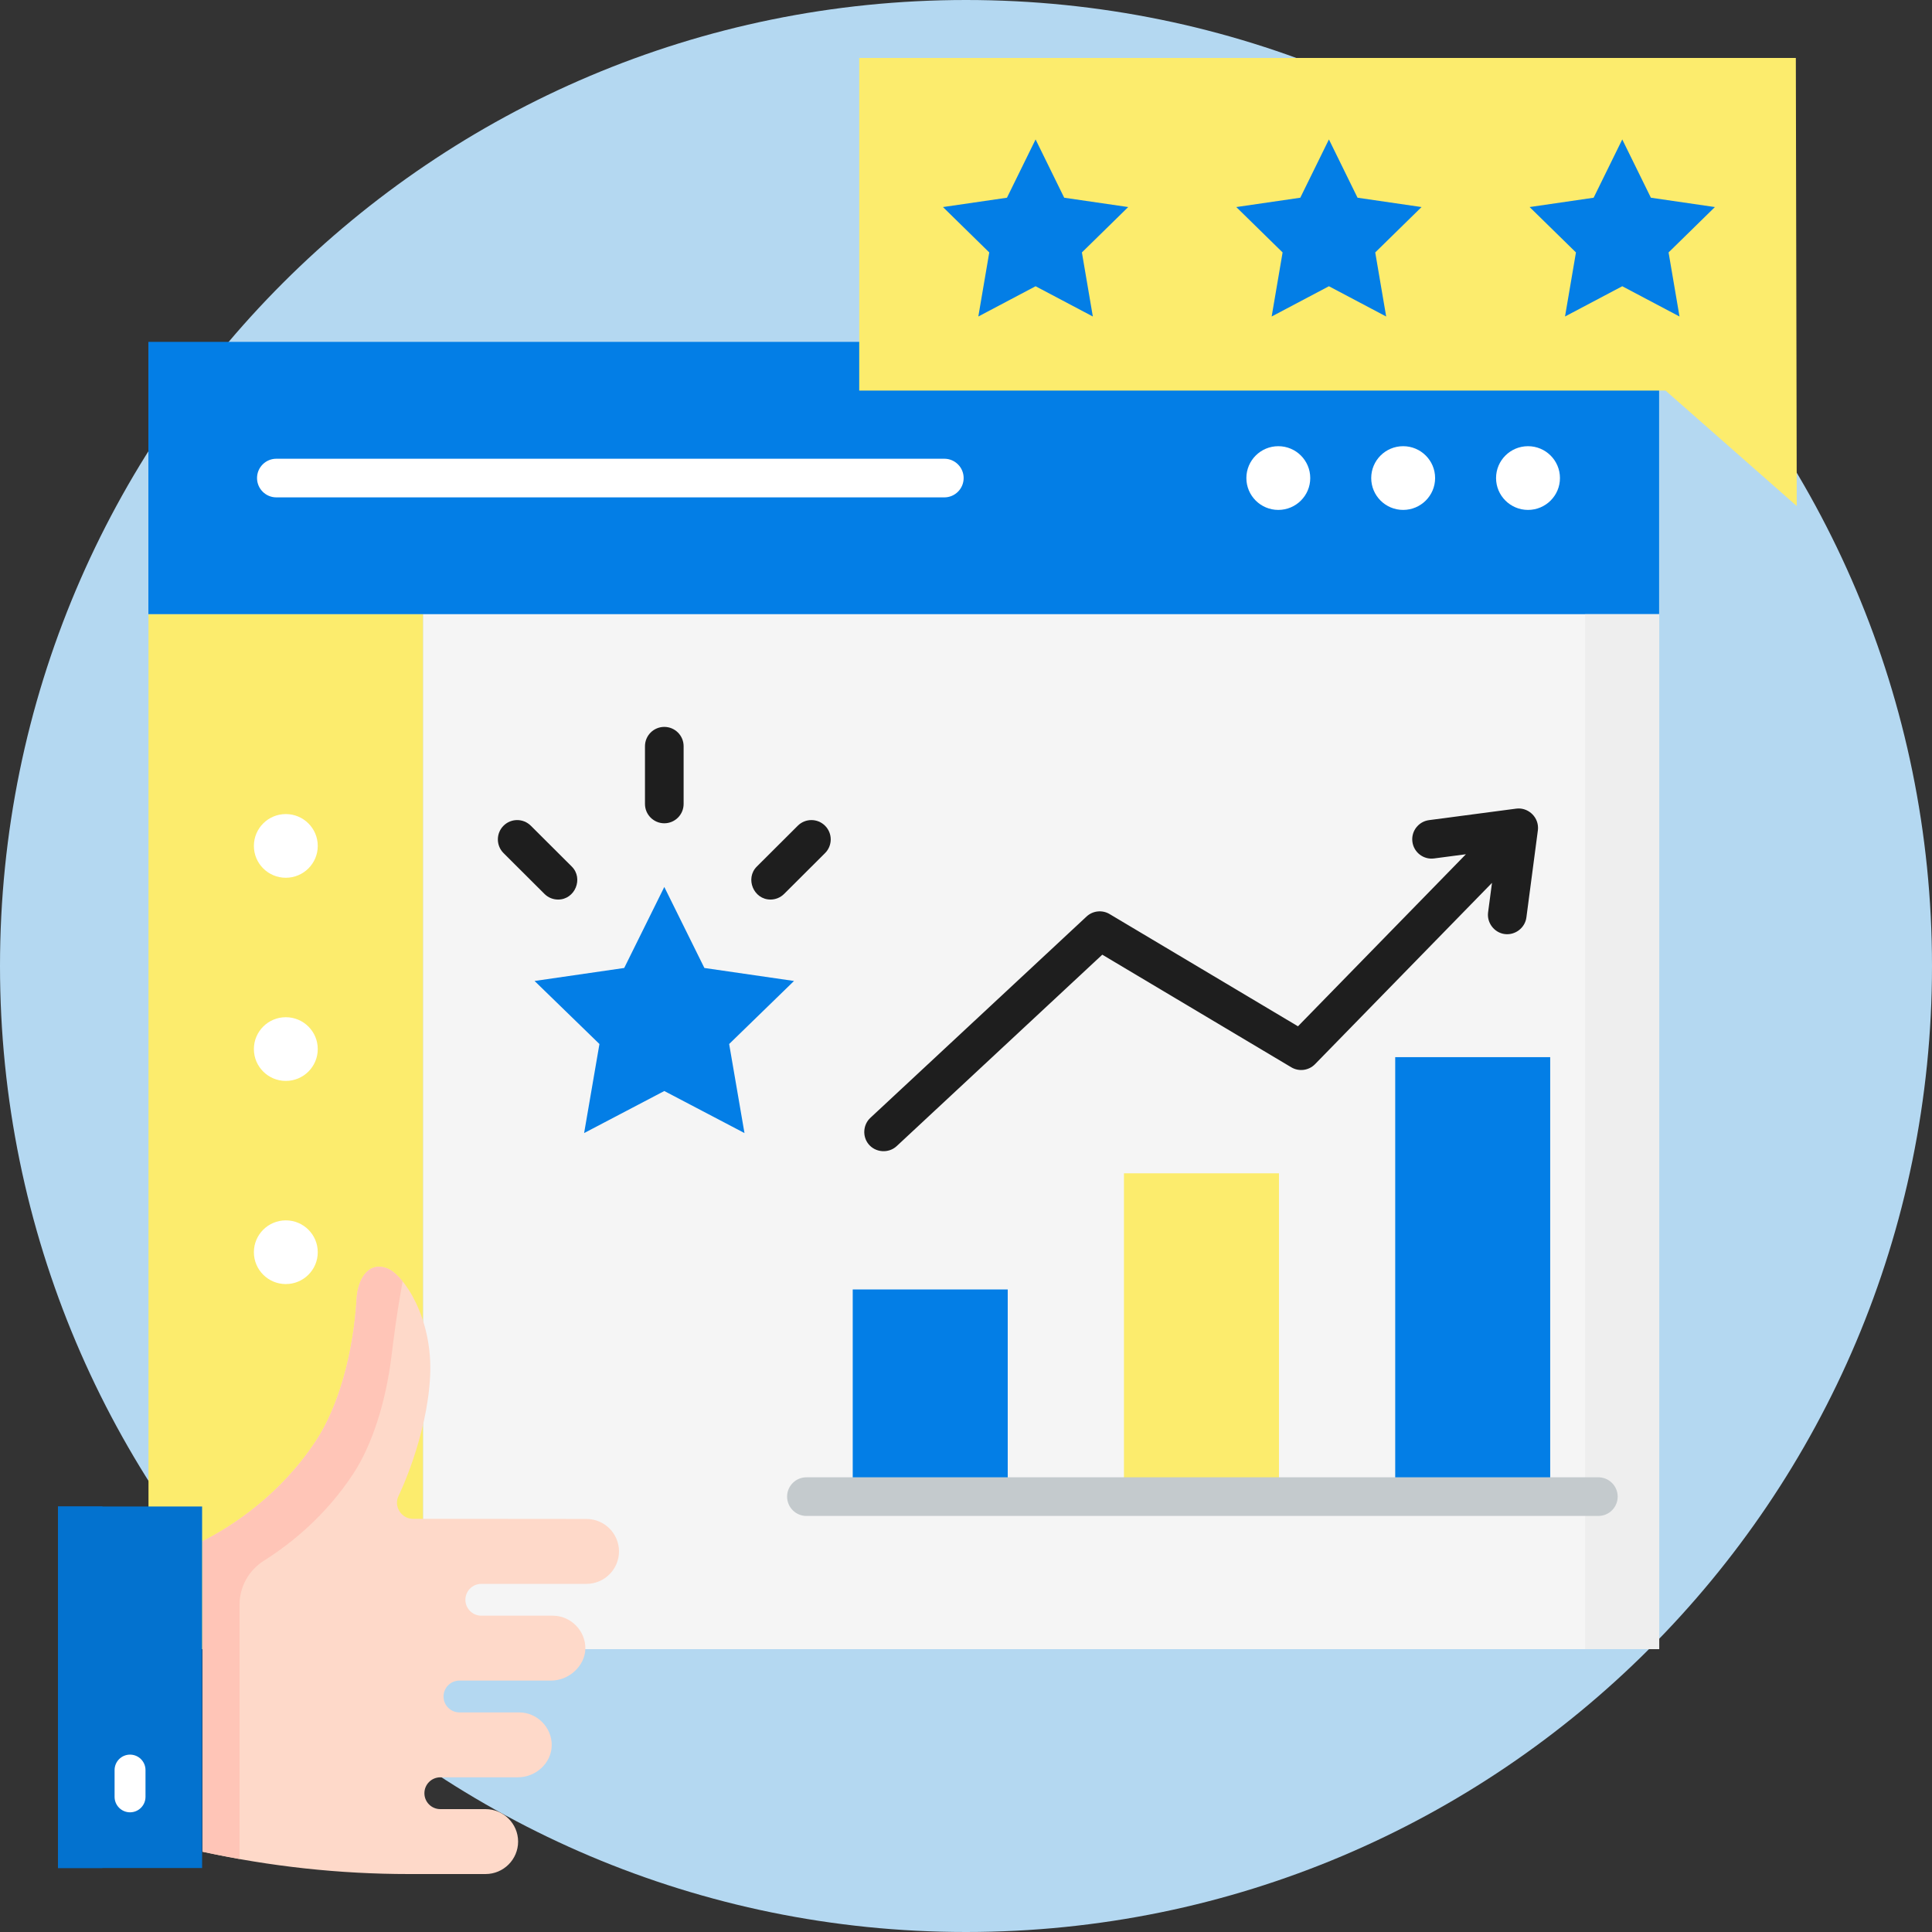 <svg width="100" height="100" viewBox="0 0 100 100" fill="none" xmlns="http://www.w3.org/2000/svg">
<rect x="0" y="0" width="100" height="100" fill="#333333" stroke="none"/>
<g clip-path="url(#clip0_21_3096)">
<path d="M50 100C77.614 100 100 77.614 100 50C100 22.386 77.614 0 50 0C22.386 0 0 22.386 0 50C0 77.614 22.386 100 50 100Z" fill="#B4D8F1"/>
<path d="M7.68 17.695H85.875V31.793H7.68V17.695Z" fill="#037EE6"/>
<path d="M7.686 31.793H21.903V85.36H7.686V31.793Z" fill="#FCEC6D"/>
<path d="M21.903 31.793H85.881V85.36H21.903V31.793Z" fill="#F5F5F5"/>
<path d="M82.044 31.793H85.881V85.36H82.044V31.793Z" fill="#EEEEEE"/>
<path d="M79.09 26.393C80.003 26.393 80.743 25.655 80.743 24.744C80.743 23.833 80.003 23.095 79.09 23.095C78.177 23.095 77.436 23.833 77.436 24.744C77.436 25.655 78.177 26.393 79.09 26.393Z" fill="white"/>
<path d="M72.627 26.393C73.54 26.393 74.281 25.655 74.281 24.744C74.281 23.833 73.54 23.095 72.627 23.095C71.714 23.095 70.974 23.833 70.974 24.744C70.974 25.655 71.714 26.393 72.627 26.393Z" fill="white"/>
<path d="M66.165 26.393C67.078 26.393 67.818 25.655 67.818 24.744C67.818 23.833 67.078 23.095 66.165 23.095C65.252 23.095 64.512 23.833 64.512 24.744C64.512 25.655 65.252 26.393 66.165 26.393Z" fill="white"/>
<path d="M14.794 55.948C15.707 55.948 16.447 55.21 16.447 54.299C16.447 53.389 15.707 52.651 14.794 52.651C13.881 52.651 13.141 53.389 13.141 54.299C13.141 55.21 13.881 55.948 14.794 55.948Z" fill="white"/>
<path d="M14.794 66.463C15.707 66.463 16.447 65.725 16.447 64.814C16.447 63.904 15.707 63.166 14.794 63.166C13.881 63.166 13.141 63.904 13.141 64.814C13.141 65.725 13.881 66.463 14.794 66.463Z" fill="white"/>
<path d="M14.794 45.433C15.707 45.433 16.447 44.695 16.447 43.785C16.447 42.874 15.707 42.136 14.794 42.136C13.881 42.136 13.141 42.874 13.141 43.785C13.141 44.695 13.881 45.433 14.794 45.433Z" fill="white"/>
<path d="M48.878 25.744H14.304C13.752 25.744 13.304 25.296 13.304 24.744C13.304 24.192 13.752 23.744 14.304 23.744H48.878C49.43 23.744 49.878 24.192 49.878 24.744C49.878 25.296 49.43 25.744 48.878 25.744Z" fill="white"/>
<path d="M34.384 56.471L38.534 58.647L37.741 54.038L41.098 50.775L36.459 50.102L34.384 45.909L32.309 50.102L27.669 50.775L31.027 54.038L30.234 58.647L34.384 56.471Z" fill="#037EE6"/>
<path d="M34.384 42.613C33.832 42.613 33.384 42.165 33.384 41.613V38.624C33.384 38.072 33.832 37.624 34.384 37.624C34.936 37.624 35.384 38.072 35.384 38.624V41.612C35.384 42.165 34.936 42.613 34.384 42.613Z" fill="#1E1E1E"/>
<path d="M28.888 46.561C28.633 46.561 28.377 46.464 28.182 46.269L26.063 44.156C25.672 43.766 25.672 43.132 26.061 42.741C26.451 42.35 27.085 42.349 27.476 42.74L29.595 44.853C30.212 45.468 29.764 46.561 28.888 46.561Z" fill="#1E1E1E"/>
<path d="M39.88 46.561C39.005 46.561 38.556 45.468 39.173 44.853L41.292 42.74C41.683 42.349 42.316 42.35 42.706 42.741C43.096 43.132 43.096 43.766 42.705 44.156L40.586 46.269C40.391 46.463 40.135 46.561 39.88 46.561Z" fill="#1E1E1E"/>
<path d="M44.137 66.742H52.16V77.38H44.137V66.742Z" fill="#037EE6"/>
<path d="M58.176 60.73H66.199V77.38H58.176V60.73Z" fill="#FCEC6D"/>
<path d="M72.216 54.718H80.238V77.38H72.216V54.718Z" fill="#037EE6"/>
<path d="M79.607 42.816C79.589 42.235 79.057 41.778 78.478 41.855L73.966 42.45C73.419 42.523 73.033 43.025 73.106 43.573C73.178 44.12 73.681 44.506 74.228 44.433L75.875 44.216L67.183 53.121L57.433 47.312C57.052 47.085 56.565 47.136 56.24 47.439L45.05 57.859C44.673 58.209 44.628 58.81 44.949 59.213C45.306 59.662 45.992 59.714 46.413 59.322L57.054 49.414L66.837 55.243C67.234 55.479 67.742 55.413 68.065 55.082L77.225 45.697L77.023 47.225C76.952 47.764 77.344 48.277 77.884 48.347C78.424 48.417 78.935 48.027 79.006 47.487L79.6 42.977C79.607 42.924 79.608 42.87 79.607 42.816Z" fill="#1E1E1E"/>
<path d="M82.731 78.465H41.74C41.188 78.465 40.74 78.017 40.74 77.465C40.74 76.913 41.188 76.465 41.74 76.465H82.731C83.283 76.465 83.731 76.913 83.731 77.465C83.731 78.017 83.283 78.465 82.731 78.465Z" fill="#C4CACD"/>
<path d="M93 26.193L86.208 20.216H44.473V3H92.952L93 26.193Z" fill="#FCEC6D"/>
<path d="M68.785 14.816L71.748 16.382L71.182 13.066L73.579 10.717L70.266 10.234L68.785 7.217L67.303 10.234L63.99 10.717L66.387 13.066L65.821 16.382L68.785 14.816Z" fill="#037EE6"/>
<path d="M53.602 14.816L56.565 16.382L55.999 13.066L58.396 10.717L55.083 10.234L53.602 7.217L52.12 10.234L48.807 10.717L51.204 13.066L50.638 16.382L53.602 14.816Z" fill="#037EE6"/>
<path d="M83.968 14.816L86.931 16.382L86.365 13.066L88.763 10.717L85.45 10.234L83.968 7.217L82.486 10.234L79.173 10.717L81.571 13.066L81.005 16.382L83.968 14.816Z" fill="#037EE6"/>
<path d="M3 77.976H10.461V96.689H3V77.976Z" fill="#0372CF"/>
<path d="M3 77.976H5.302V96.689H3V77.976Z" fill="#0372CF"/>
<path d="M10.481 95.844C13.987 96.611 17.577 97 21.163 97H25.131C26.061 97 26.817 96.246 26.817 95.32C26.817 94.394 26.061 93.64 25.133 93.64H22.791C22.336 93.64 21.967 93.272 21.967 92.817C21.967 92.362 22.336 91.994 22.791 91.994H26.789C27.747 91.994 28.541 91.254 28.557 90.346C28.574 89.416 27.803 88.634 26.874 88.634H23.782C23.326 88.634 22.957 88.265 22.957 87.811C22.957 87.356 23.326 86.987 23.782 86.987H28.53C29.456 86.987 30.282 86.217 30.298 85.339C30.315 84.41 29.544 83.628 28.615 83.628H24.913C24.458 83.628 24.089 83.259 24.089 82.804C24.089 82.35 24.458 81.981 24.913 81.981H30.354C31.283 81.981 32.039 81.227 32.039 80.301C32.039 79.374 31.284 78.621 30.356 78.621C30.355 78.621 30.355 78.621 30.355 78.621L21.369 78.613C20.77 78.612 20.364 77.962 20.631 77.424C20.645 77.395 22.103 74.411 22.263 71.231C22.416 68.192 20.868 65.948 20.029 65.646C18.97 65.264 18.507 66.354 18.458 67.206C18.292 70.069 17.509 72.818 16.364 74.561C14.513 77.378 12.044 78.98 10.481 79.775L10.481 95.844Z" fill="#FED9C9"/>
<path d="M12.399 83.055C12.399 82.13 12.877 81.275 13.659 80.782C15.111 79.865 16.875 78.426 18.283 76.284C19.256 74.803 19.967 72.594 20.261 70.207C20.4 69.077 20.551 67.948 20.751 66.827L20.841 66.322C20.55 65.963 20.262 65.729 20.03 65.645C18.97 65.263 18.507 66.353 18.458 67.205C18.292 70.068 17.51 72.817 16.364 74.56C14.513 77.377 12.044 78.979 10.481 79.775V95.844C10.824 95.919 11.168 95.987 11.512 96.055C11.807 96.112 12.103 96.167 12.399 96.22L12.399 83.055Z" fill="#FFC5B7"/>
<path d="M6.731 93.805C6.289 93.805 5.931 93.447 5.931 93.005V91.619C5.931 91.177 6.289 90.819 6.731 90.819C7.172 90.819 7.531 91.177 7.531 91.619V93.005C7.531 93.447 7.172 93.805 6.731 93.805Z" fill="white"/>
</g>
<defs>
<clipPath id="clip0_21_3096">
<rect width="100" height="100" fill="white"/>
</clipPath>
</defs>
</svg>
